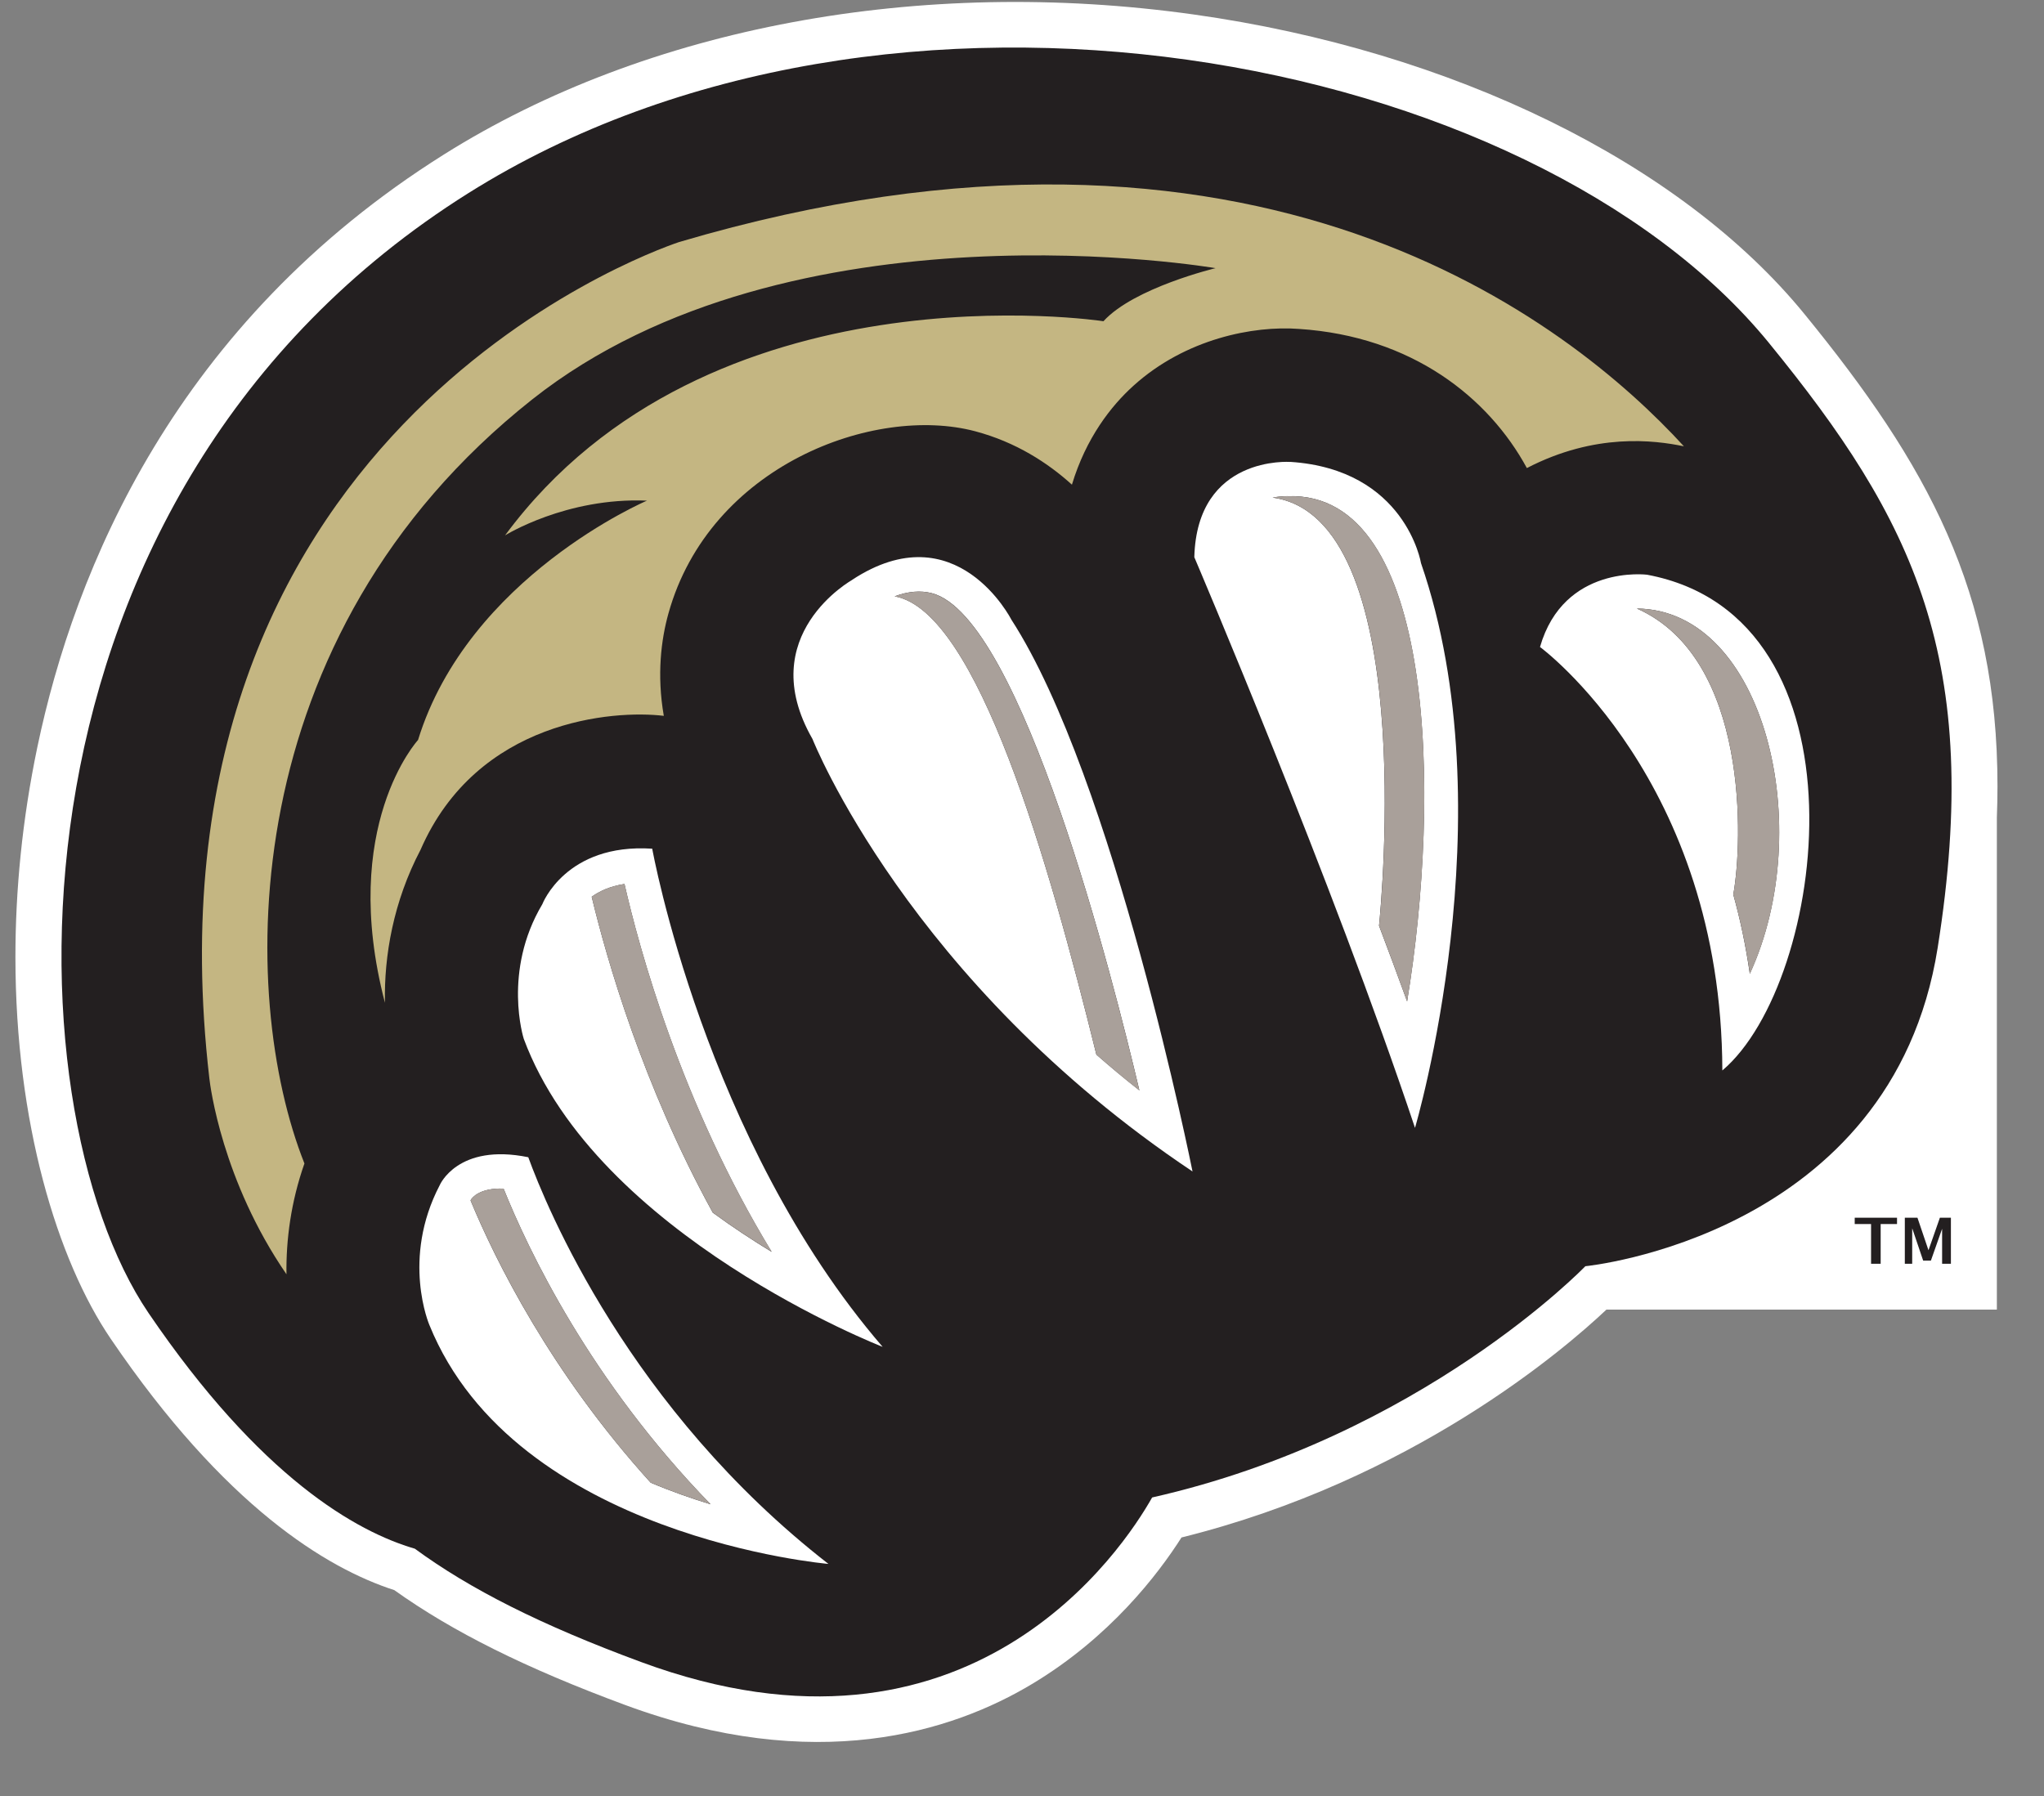 <svg width="33" height="29" viewBox="0 0 33 29" fill="none" xmlns="http://www.w3.org/2000/svg">
<rect x="0" y="0" width="33" height="29" fill="#808080" stroke="none"/>
<path d="M32.239 13.204C32.245 13.033 32.249 12.864 32.249 12.698C32.249 9.551 31.123 7.509 29.131 5.069C27.138 2.629 23.453 0.821 19.273 0.234C14.854 -0.387 10.442 0.436 7.168 2.494C2.828 5.22 1.203 9.2 0.604 12.059C0.357 13.241 0.249 14.382 0.249 15.452C0.249 18.123 0.923 20.345 1.788 21.618C3.629 24.327 5.274 25.323 6.366 25.676C7.305 26.347 8.492 26.939 10.094 27.531C13.167 28.667 15.368 27.971 16.672 27.186C17.921 26.434 18.695 25.423 19.075 24.826C22.798 23.902 25.254 21.791 25.936 21.146H32.239V13.204Z" fill="white"/>
<path d="M28.559 5.537C24.723 0.838 14.357 -1.151 7.561 3.119C-0.147 7.962 0.109 17.835 2.399 21.203C4.208 23.863 5.757 24.733 6.697 25.007C7.583 25.657 8.73 26.239 10.35 26.837C15.655 28.798 18.137 25.002 18.601 24.18C22.947 23.199 25.595 20.446 25.595 20.446C25.595 20.446 30.543 19.966 31.283 15.306C32.023 10.646 30.889 8.391 28.558 5.536L28.559 5.537Z" fill="#231F20"/>
<path d="M8.529 18.686C7.389 18.454 7.1 19.136 7.1 19.136C6.475 20.331 6.932 21.394 6.932 21.394C8.323 24.824 13.375 25.253 13.375 25.253C10.159 22.753 8.821 19.489 8.529 18.686ZM10.505 23.941C8.888 22.156 7.998 20.351 7.597 19.384L7.603 19.372C7.626 19.335 7.749 19.179 8.13 19.193C8.529 20.186 9.528 22.292 11.472 24.29C11.163 24.195 10.835 24.081 10.505 23.941Z" fill="white"/>
<path d="M20.831 7.459C20.831 7.459 19.325 7.347 19.282 8.997C19.282 8.997 21.514 14.228 22.845 18.212C22.845 18.212 24.343 13.152 22.942 9.094C22.942 9.094 22.695 7.58 20.831 7.458V7.459ZM22.718 16.171C22.57 15.764 22.418 15.354 22.264 14.948C22.3 14.602 22.893 8.359 20.547 8.035C20.686 8.008 20.792 8.012 20.794 8.012C23.183 7.935 23.263 12.851 22.717 16.171H22.718Z" fill="white"/>
<path d="M8.756 14.6C8.108 15.688 8.456 16.774 8.456 16.774C9.638 19.956 14.25 21.748 14.25 21.748C11.375 18.413 10.53 13.704 10.53 13.704C9.132 13.613 8.756 14.6 8.756 14.6V14.6ZM11.508 19.581C10.378 17.525 9.797 15.494 9.553 14.48C9.677 14.391 9.848 14.31 10.082 14.274C10.316 15.299 10.994 17.813 12.458 20.214C12.151 20.027 11.828 19.816 11.508 19.581L11.508 19.581Z" fill="white"/>
<path d="M26.591 9.28C26.591 9.28 25.248 9.11 24.863 10.447C24.863 10.447 27.795 12.598 27.807 17.285C29.497 15.855 30.256 9.966 26.591 9.28ZM27.984 14.442C28.135 13.613 28.246 10.633 26.427 9.826C28.493 9.848 29.334 13.377 28.25 15.724C28.185 15.268 28.094 14.841 27.983 14.442H27.984Z" fill="white"/>
<path d="M13.76 9.363C13.76 9.363 12.156 10.255 13.117 11.932C13.117 11.932 14.665 15.851 19.253 18.916C19.253 18.916 17.984 12.563 16.328 10.005C16.328 10.005 15.441 8.258 13.759 9.362L13.76 9.363ZM17.701 17.03C16.931 13.911 15.781 9.867 14.444 9.629C14.66 9.548 14.861 9.531 15.044 9.578C16.494 9.953 17.984 15.861 18.395 17.606C18.153 17.416 17.922 17.223 17.701 17.029V17.03Z" fill="white"/>
<path d="M9.553 14.48C9.796 15.493 10.378 17.525 11.508 19.58C11.829 19.814 12.151 20.026 12.459 20.212C10.995 17.811 10.317 15.298 10.083 14.273C9.849 14.309 9.678 14.39 9.554 14.479L9.553 14.48Z" fill="#A9A09A"/>
<path d="M7.604 19.37L7.597 19.383C7.999 20.35 8.888 22.155 10.505 23.941C10.836 24.08 11.163 24.195 11.472 24.289C9.529 22.291 8.529 20.186 8.13 19.192C7.749 19.179 7.626 19.334 7.604 19.37Z" fill="#A9A09A"/>
<path d="M26.427 9.826C28.246 10.633 28.135 13.613 27.984 14.443C28.094 14.842 28.186 15.268 28.252 15.724C29.335 13.377 28.493 9.849 26.428 9.826H26.427Z" fill="#A9A09A"/>
<path d="M15.044 9.579C14.861 9.531 14.661 9.549 14.444 9.63C15.781 9.868 16.931 13.911 17.701 17.03C17.922 17.223 18.152 17.417 18.395 17.608C17.984 15.862 16.494 9.954 15.044 9.58V9.579Z" fill="#A9A09A"/>
<path d="M20.795 8.013C20.795 8.013 20.687 8.008 20.548 8.035C22.894 8.36 22.301 14.603 22.265 14.948C22.419 15.355 22.57 15.764 22.718 16.172C23.265 12.852 23.184 7.935 20.796 8.013H20.795Z" fill="#A9A09A"/>
<path d="M27.185 7.205C25.361 5.213 20.294 1.151 10.965 3.908C10.383 4.104 2.181 7.071 3.38 17.413C3.394 17.536 3.585 19.063 4.625 20.576C4.617 20.02 4.697 19.407 4.915 18.787C3.84 16.084 3.759 10.275 8.592 6.45C12.765 3.146 19.625 4.33 19.625 4.33C19.625 4.33 18.308 4.645 17.815 5.187C17.815 5.187 11.434 4.206 8.154 8.645C8.154 8.645 9.141 8.028 10.445 8.084C10.445 8.084 7.563 9.311 6.749 11.949C6.749 11.949 5.47 13.341 6.215 16.192C6.199 15.436 6.35 14.559 6.79 13.721C7.704 11.622 9.909 11.461 10.717 11.559C10.602 10.897 10.674 10.327 10.792 9.905C11.457 7.519 14.113 6.531 15.745 6.964C16.402 7.139 16.916 7.473 17.306 7.826C17.534 7.07 17.94 6.553 18.299 6.229C19.14 5.468 20.24 5.256 20.969 5.311C22.798 5.43 24.034 6.421 24.651 7.558C25.756 6.985 26.708 7.108 27.184 7.206L27.185 7.205Z" fill="#C4B682"/>
<path d="M30.208 20.406V19.765H29.944V19.663H30.627V19.765H30.363V20.406H30.207H30.208ZM30.753 20.406V19.663H30.957L31.134 20.185H31.136L31.319 19.663H31.497V20.406H31.355V19.844H31.354L31.174 20.355H31.049L30.874 19.838H30.872V20.406H30.752H30.753Z" fill="#231F20"/>
</svg>

